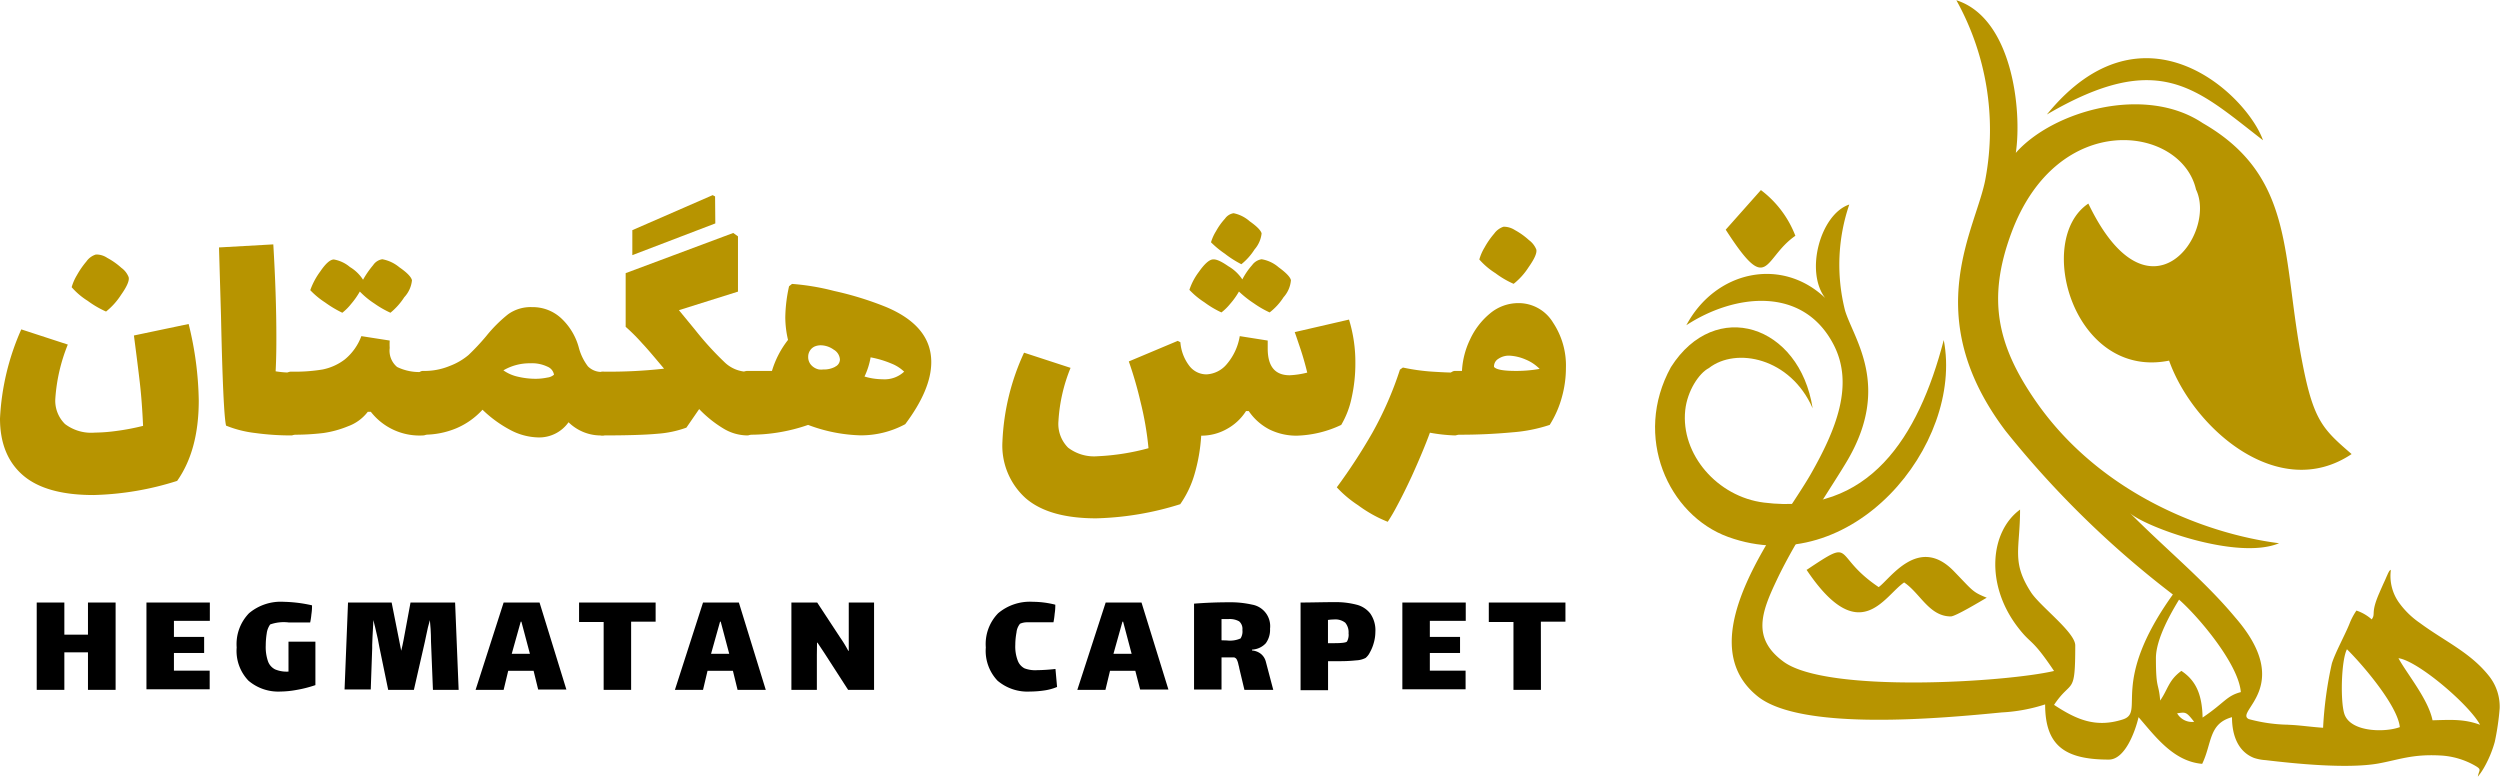 <svg xmlns="http://www.w3.org/2000/svg" id="Layer_1" data-name="Layer 1" viewBox="0 0 311.19 96.73"><defs><style>.cls-1,.cls-2{fill:#b79400;}.cls-1{fill-rule:evenodd;}</style></defs><path class="cls-1" d="M235.49,29.59c5.41,8.4,4.59,3.58,8.67.76a12.92,12.92,0,0,0-4.29-5.69Zm70.05,61.62a19.92,19.92,0,0,1-4.94-.7c-1.86-.92,5.8-4.06-1.71-12.68-3.79-4.55-8.58-8.44-13.11-13,1.63,1.63,13.29,6,18.59,3.79-9.64-1.24-22.56-6.47-30.34-17.76-4.78-6.93-6-12.69-3-20.82,5.75-15.59,21.18-13.41,23-5.45,2.66,5.5-5.86,17.45-13.4,1.75-6.74,4.51-1.82,21.93,10.05,19.55,3,8.42,13.63,17.72,22.72,11.63-3.55-3.07-4.73-4.12-6.12-11.32C304.67,33,306.47,23,294.86,16.32c-7.21-4.82-18.69-1.48-23.26,3.71.79-5.29-.43-16.77-7.4-19a33.23,33.23,0,0,1,3.64,22.13c-1.07,6.21-8.45,17,2.48,31.47A119.82,119.82,0,0,0,291.15,75c-8,11.17-3.33,14.64-6.25,15.56-3.38,1.07-5.77,0-8.54-1.82,2.21-3.3,2.64-1,2.64-7.4,0-1.64-4.39-4.87-5.52-6.63-2.45-3.8-1.35-5.33-1.35-10.28-3.74,2.74-4.35,9.3-.32,14.59,1.78,2.34,1.7,1.25,4.55,5.5-6,1.4-28.32,2.81-33.69-1.17-3.92-2.89-2.75-6.09-.86-10.08,2.59-5.5,7.11-12,8.9-15.08,5.34-9.23.7-15-.37-18.55a23.24,23.24,0,0,1,.53-13.18c-3.58,1.19-5.54,8.32-3,11.63-5.47-5.19-13.68-3.36-17.28,3.39,6-3.92,14.54-4.93,18.34,2.44,2.58,5,.27,10.61-2.85,16.09-3.58,6.27-15.51,20.54-6.61,27.67,5.49,4.41,23.26,2.69,30.38,2a21,21,0,0,0,5.4-1c0,5.13,2.44,6.87,7.93,6.87,2,0,3.27-3.45,3.7-5.28,2.07,2.38,4.34,5.51,7.92,5.81,1.24-2.57.78-5,3.71-5.81,0,2.37.82,4.33,2.76,5.08a5.75,5.75,0,0,0,1.44.27c3.45.41,10.08,1.11,14,.42,2.58-.47,4.25-1.19,7.72-1a9.67,9.67,0,0,1,4.41,1.31c.78.47.42.47.27,1.33a8.42,8.42,0,0,0,.89-1.34,13.89,13.89,0,0,0,1.22-3,31.89,31.89,0,0,0,.61-4.18,6.14,6.14,0,0,0-1.27-3.94c-2.34-3-5.58-4.39-8.67-6.68A10.43,10.43,0,0,1,319.29,76a5.69,5.69,0,0,1-1-4.08c-.33.27-.06-.07-.35.43,0,0-.15.35-.16.36-.13.29-.16.39-.31.7-.22.48-.42.93-.62,1.4-1.13,2.58-.41,2.55-.95,3.29A5.45,5.45,0,0,0,314,77a8,8,0,0,0-.88,1.68c-.58,1.43-1.75,3.53-2.18,4.91a47.36,47.36,0,0,0-1.09,8c-1.51-.1-3.09-.34-4.31-.37Zm-60-19.3c6.62,9.88,9.68,3.25,12.16,1.59,2,1.34,3.12,4.23,5.81,4.23.57,0,3.59-1.82,4.47-2.33-1.81-.73-1.7-.84-4.11-3.32-4.39-4.51-7.92,1-9.34,2-5.95-4-2.78-6.27-9-2.12Zm56.83-53.45c-2-5.65-14.86-18-26.9-3.21,14-8.19,18.61-3.19,26.9,3.21ZM289.57,88.2c-.19-2.32-.53-1.29-.53-5.28,0-2.42,1.94-5.73,2.88-7.28,2.4,2.1,7.4,8,7.69,11.51-1.81.48-2,1.31-4.76,3.17-.06-2.91-.85-4.62-2.64-5.81-1.61,1.17-1.65,2.27-2.64,3.69Zm2.11,1.59c1.07-.15,1.12-.22,2.12,1.06a2.14,2.14,0,0,1-2.12-1.06Zm31.79.87c-.52-2.62-3.21-5.82-4.24-7.73,2.41.32,8.8,5.77,10.16,8.29-2-.74-3.62-.62-5.92-.56Zm-4.07.85c-1.78.66-5.87.65-6.82-1.43-.62-1.32-.5-6.88.24-8.26,1.89,1.85,6.31,7,6.58,9.69Zm0,0" transform="translate(-20.68 -1)"></path><path class="cls-1" d="M262.63,43.33c-3.15,12.12-9.33,21.87-22.38,20.23-5.79-.72-10.38-6-9.8-11.5.26-2.43,1.73-4.62,2.94-5.24,3.4-2.66,10.17-1.28,12.92,5-1.62-10.41-12.13-13.81-17.64-5.12-4.76,8.63-.34,18.43,7.13,21.14,15.34,5.55,29.35-11.47,26.83-24.52Zm0,0" transform="translate(-20.68 -1)"></path><path class="cls-2" d="M45.42,50.86q0,6.18-2.69,10a37,37,0,0,1-10.42,1.76c-3.94,0-6.87-.82-8.77-2.46s-2.86-4-2.86-7.07A30.89,30.89,0,0,1,23.33,42l5.79,1.89a21.7,21.7,0,0,0-1.55,6.68,4.07,4.07,0,0,0,1.2,3.21,5.39,5.39,0,0,0,3.71,1.07,21.69,21.69,0,0,0,2.71-.21,29,29,0,0,0,3.3-.63c-.09-2-.22-3.76-.4-5.33s-.43-3.54-.74-5.92l6.81-1.43A41.73,41.73,0,0,1,45.42,50.86ZM31.6,38.45a8.87,8.87,0,0,1-2-1.7,6.17,6.17,0,0,1,.65-1.49,10.7,10.7,0,0,1,1.19-1.72,2.24,2.24,0,0,1,1.18-.86,2.42,2.42,0,0,1,1.41.42,8.77,8.77,0,0,1,1.76,1.24,2.59,2.59,0,0,1,.9,1.15c.12.42-.2,1.16-.94,2.21a8.56,8.56,0,0,1-1.87,2.08A12,12,0,0,1,31.6,38.45Z" transform="translate(-20.68 -1)"></path><path class="cls-2" d="M57.83,48.26a13.94,13.94,0,0,1,.23,2.94,12.49,12.49,0,0,1-.25,3c-.17.63-.46,1-.88,1a32.62,32.62,0,0,1-4.48-.3,13.89,13.89,0,0,1-3.63-.92q-.37-1.52-.63-13.65l-.25-8.53,6.76-.38c.25,4.18.38,8,.38,11.51,0,1.07,0,2.49-.09,4.29a12.55,12.55,0,0,0,1.94.16C57.37,47.29,57.67,47.62,57.83,48.26Z" transform="translate(-20.68 -1)"></path><path class="cls-2" d="M74.25,48.26a13.94,13.94,0,0,1,.23,2.94,12.49,12.49,0,0,1-.25,3c-.17.63-.46,1-.88,1a7.68,7.68,0,0,1-6.51-2.94h-.38A5.41,5.41,0,0,1,64,54.06a12.85,12.85,0,0,1-3.06.84,30.28,30.28,0,0,1-4,.21c-.42,0-.72-.32-.89-1a13.05,13.05,0,0,1-.25-3A13.94,13.94,0,0,1,56,48.26c.16-.64.46-1,.91-1A21,21,0,0,0,60.79,47a6.69,6.69,0,0,0,2.81-1.26,6.79,6.79,0,0,0,2.06-2.9l3.53.55a7.43,7.43,0,0,0,0,.92,2.64,2.64,0,0,0,.92,2.37,6.31,6.31,0,0,0,3.28.61C73.79,47.29,74.1,47.62,74.25,48.26ZM71,38a8.26,8.26,0,0,1-1.72,1.93,12.29,12.29,0,0,1-2-1.15,10.3,10.3,0,0,1-1.81-1.49,9.83,9.83,0,0,1-1.09,1.55,6.41,6.41,0,0,1-1.09,1.09,13.94,13.94,0,0,1-2.14-1.28,10.09,10.09,0,0,1-1.85-1.53,9,9,0,0,1,1.26-2.35q1-1.47,1.68-1.47a4.2,4.2,0,0,1,2,.94,4.94,4.94,0,0,1,1.63,1.58A11.59,11.59,0,0,1,67.13,34a1.67,1.67,0,0,1,1.14-.73,4.61,4.61,0,0,1,2.12,1c1,.69,1.49,1.23,1.57,1.62A3.61,3.61,0,0,1,71,38Z" transform="translate(-20.68 -1)"></path><path class="cls-2" d="M96.59,48.26a13.16,13.16,0,0,1,.24,2.94,12.37,12.37,0,0,1-.26,3c-.16.63-.46,1-.88,1a5.73,5.73,0,0,1-4.24-1.64,4.47,4.47,0,0,1-3.74,1.89,7.75,7.75,0,0,1-3.51-.93A15.1,15.1,0,0,1,80.74,52a9.34,9.34,0,0,1-3.26,2.31,10.42,10.42,0,0,1-4.13.8c-.42,0-.72-.32-.88-1a12.37,12.37,0,0,1-.26-3,13.94,13.94,0,0,1,.23-2.94c.16-.64.46-1,.91-1a8.12,8.12,0,0,0,3.29-.61A8,8,0,0,0,79,45.19a28.5,28.5,0,0,0,2.2-2.35,17.58,17.58,0,0,1,2.71-2.71,4.8,4.8,0,0,1,3-.9,5.2,5.2,0,0,1,3.63,1.39,7.73,7.73,0,0,1,2.21,3.73,6.67,6.67,0,0,0,1.11,2.25,2.37,2.37,0,0,0,1.87.69C96.14,47.29,96.44,47.62,96.59,48.26ZM88.8,48a1.57,1.57,0,0,0,.84-.36,1.32,1.32,0,0,0-.82-1,4.45,4.45,0,0,0-2.12-.42,6.48,6.48,0,0,0-3.36.88,5,5,0,0,0,1.85.8,9.62,9.62,0,0,0,2.19.25A7.2,7.2,0,0,0,88.8,48Z" transform="translate(-20.68 -1)"></path><path class="cls-2" d="M114.61,48.26a13.29,13.29,0,0,1,.23,2.94,12.49,12.49,0,0,1-.25,3c-.17.63-.46,1-.88,1a5.82,5.82,0,0,1-3-.87,14.65,14.65,0,0,1-3-2.41l-1.59,2.31a13.21,13.21,0,0,1-3.59.76q-2.25.21-6.83.21c-.42,0-.71-.32-.88-1a12.49,12.49,0,0,1-.25-3,13.29,13.29,0,0,1,.23-2.94c.15-.64.45-1,.9-1a61.57,61.57,0,0,0,7.64-.37c-1.14-1.35-2-2.39-2.7-3.13a24,24,0,0,0-2.08-2.08V35l13.39-5,.59.42V37.3l-7.35,2.31,2,2.43a38.59,38.59,0,0,0,3.63,4,4.23,4.23,0,0,0,2.88,1.24C114.16,47.29,114.46,47.62,114.61,48.26Zm-4.89-19.45L99.39,32.76V29.65l10-4.36.3.16Z" transform="translate(-20.68 -1)"></path><path class="cls-2" d="M136.6,46.08c0,2.26-1.08,4.84-3.24,7.72a11.6,11.6,0,0,1-5.58,1.39,19.86,19.86,0,0,1-6.51-1.3,21.88,21.88,0,0,1-7.56,1.22c-.42,0-.72-.32-.88-1a12.37,12.37,0,0,1-.26-3,13.16,13.16,0,0,1,.24-2.94c.15-.64.45-1,.9-1l3.06,0a11.71,11.71,0,0,1,2-3.86,12.49,12.49,0,0,1-.34-2.82,18.85,18.85,0,0,1,.47-3.86l.37-.29a29.51,29.51,0,0,1,5.25.88,40.31,40.31,0,0,1,6.47,2Q136.61,41.59,136.6,46.08Zm-12,.58a1,1,0,0,0,.63-.92,1.53,1.53,0,0,0-.78-1.22,2.81,2.81,0,0,0-1.62-.54,2,2,0,0,0-.67.12,1.32,1.32,0,0,0-.65.53,1.39,1.39,0,0,0-.23.77,1.47,1.47,0,0,0,.34,1,1.78,1.78,0,0,0,1,.59,2.51,2.51,0,0,0,.55,0A2.93,2.93,0,0,0,124.63,46.66Zm8.61.59a4.89,4.89,0,0,0-1.58-1,12.51,12.51,0,0,0-2.58-.77,9.23,9.23,0,0,1-.76,2.39,8.07,8.07,0,0,0,2.27.34A3.57,3.57,0,0,0,133.24,47.25Z" transform="translate(-20.68 -1)"></path><path class="cls-2" d="M189.39,46.2a19.45,19.45,0,0,1-.46,4.29,11,11,0,0,1-1.3,3.4,13.82,13.82,0,0,1-5.51,1.34,7.57,7.57,0,0,1-3.42-.77,7,7,0,0,1-2.58-2.29h-.34a6.57,6.57,0,0,1-2.37,2.22,6.41,6.41,0,0,1-3.21.84h0a21.68,21.68,0,0,1-.84,4.83,12.6,12.6,0,0,1-1.77,3.7,37.71,37.71,0,0,1-10.46,1.76q-5.88,0-8.77-2.5a8.79,8.79,0,0,1-2.9-7.07,29.17,29.17,0,0,1,2.69-11.05l5.79,1.89a20.63,20.63,0,0,0-1.51,6.64,4.18,4.18,0,0,0,1.2,3.29,5.33,5.33,0,0,0,3.67,1.07,28.77,28.77,0,0,0,6.34-1,38.85,38.85,0,0,0-1-5.8,47.48,47.48,0,0,0-1.45-5l6.09-2.56.33.17a5.51,5.51,0,0,0,1.16,3,2.68,2.68,0,0,0,2.08,1,3.5,3.5,0,0,0,2.54-1.28A7.16,7.16,0,0,0,175,42.84l3.48.55c0,.22,0,.54,0,1,0,2.22.91,3.32,2.73,3.32a10.61,10.61,0,0,0,2.19-.33c-.26-1.07-.56-2.12-.91-3.15s-.56-1.67-.65-1.89l6.76-1.56A18.06,18.06,0,0,1,189.39,46.2ZM180.45,38a7.5,7.5,0,0,1-1.73,1.89,12.06,12.06,0,0,1-1.93-1.11,13.25,13.25,0,0,1-1.89-1.49,9.28,9.28,0,0,1-1.09,1.53,6.5,6.5,0,0,1-1.09,1.07,12,12,0,0,1-2.12-1.26,10,10,0,0,1-1.87-1.55,7.73,7.73,0,0,1,1.19-2.25c.66-.94,1.22-1.45,1.66-1.53s1.06.19,2,.84a5.21,5.21,0,0,1,1.74,1.64A8.72,8.72,0,0,1,176.54,34a1.8,1.8,0,0,1,1.18-.73,4.31,4.31,0,0,1,2.12,1c.93.68,1.45,1.22,1.53,1.61A3.61,3.61,0,0,1,180.45,38Zm-7.23-5.37a11.82,11.82,0,0,1-1.8-1.47,5.68,5.68,0,0,1,.63-1.39,8,8,0,0,1,1.11-1.55,1.63,1.63,0,0,1,1.07-.68,4.31,4.31,0,0,1,2,1c.91.64,1.4,1.15,1.49,1.51a3.62,3.62,0,0,1-.88,2,7.49,7.49,0,0,1-1.64,1.84A13,13,0,0,1,173.22,32.64Z" transform="translate(-20.68 -1)"></path><path class="cls-2" d="M202.68,48.26a13.16,13.16,0,0,1,.24,2.94,12.37,12.37,0,0,1-.26,3c-.16.63-.46,1-.88,1a20.43,20.43,0,0,1-3.11-.34q-.79,2.17-2.26,5.42c-.65,1.4-1.27,2.65-1.87,3.76a22,22,0,0,1-1.12,1.91,16.21,16.21,0,0,1-3.69-2.06,14.12,14.12,0,0,1-2.65-2.23,70.5,70.5,0,0,0,4.41-6.76,43.45,43.45,0,0,0,3.45-7.89l.37-.26a25.32,25.32,0,0,0,3.64.51c1.24.08,2.19.12,2.83.12C202.23,47.29,202.53,47.62,202.68,48.26Z" transform="translate(-20.68 -1)"></path><path class="cls-2" d="M214,41.16a9.63,9.63,0,0,1,1.6,5.63,13.54,13.54,0,0,1-.51,3.67,12.67,12.67,0,0,1-1.51,3.43,19.3,19.3,0,0,1-4.6.92,70.94,70.94,0,0,1-7.16.3c-.42,0-.71-.32-.88-1a12.49,12.49,0,0,1-.25-3,13.29,13.29,0,0,1,.23-2.94c.15-.64.45-1,.9-1h.84a10.21,10.21,0,0,1,1-3.9,9.17,9.17,0,0,1,2.5-3.26,5.49,5.49,0,0,1,3.55-1.28A5,5,0,0,1,214,41.16ZM206.82,35a9.14,9.14,0,0,1-2-1.7,6,6,0,0,1,.65-1.49,10.23,10.23,0,0,1,1.2-1.73,2.34,2.34,0,0,1,1.17-.86,2.58,2.58,0,0,1,1.41.42A8.89,8.89,0,0,1,211,30.89a2.72,2.72,0,0,1,.91,1.16c.11.42-.21,1.15-.95,2.2a8.37,8.37,0,0,1-1.87,2.08A11.38,11.38,0,0,1,206.82,35Zm5.5,11.91a5.25,5.25,0,0,0-1.74-1.16,5.83,5.83,0,0,0-2-.48,2.34,2.34,0,0,0-1.4.4,1.1,1.1,0,0,0-.53,1c.26.33,1.15.5,2.69.5A16.5,16.5,0,0,0,212.32,46.92Z" transform="translate(-20.68 -1)"></path><path d="M25.25,76h3.44v4h2.94V76h3.44V86.87H31.63V82.2H28.69v4.67H25.25Z" transform="translate(-20.68 -1)"></path><path d="M38.91,76H46.8v2.28H42.33v2h3.76v2H42.33v2.2h4.45v2.32H38.91Z" transform="translate(-20.68 -1)"></path><path d="M59.94,80.87v5.41a15.21,15.21,0,0,1-2.41.61,11.64,11.64,0,0,1-1.92.19,5.72,5.72,0,0,1-4-1.35,5.36,5.36,0,0,1-1.47-4.14,5.52,5.52,0,0,1,1.54-4.26A6.14,6.14,0,0,1,56,75.91a17.43,17.43,0,0,1,3.52.44c0,.25,0,.63-.08,1.13a8.46,8.46,0,0,1-.15,1l-.68,0-2,0a5.08,5.08,0,0,0-2.3.25,2.45,2.45,0,0,0-.43,1.12,9.49,9.49,0,0,0-.12,1.47,5.42,5.42,0,0,0,.28,2,1.8,1.8,0,0,0,.88,1,3.68,3.68,0,0,0,1.59.28h.08V80.87Z" transform="translate(-20.68 -1)"></path><path d="M77.77,86.87h-3.2l-.24-6c0-1.18-.08-2.07-.14-2.68h0c-.15.48-.33,1.23-.53,2.24l-.1.48L72.2,86.87H69l-1.1-5.34-.19-1c-.27-1.17-.45-2-.56-2.35h0c0,.63-.1,1.66-.14,3.1,0,.08,0,.22,0,.41l-.18,5.13H63.57L64,76h5.43l.93,4.68L70.62,82c.1-.39.2-.83.29-1.31L71.78,76h5.55Z" transform="translate(-20.68 -1)"></path><path d="M87.1,84.5H83.94l-.57,2.37H79.88L83.37,76h4.47l3.34,10.83H87.67Zm-1.6-6.12-1.12,4h2.26l-1.06-4Z" transform="translate(-20.68 -1)"></path><path d="M99.24,86.87H95.82V78.42H92.76V76h9.53v2.38H99.24Z" transform="translate(-20.68 -1)"></path><path d="M111.91,84.5h-3.16l-.56,2.37h-3.5L108.19,76h4.46L116,86.87h-3.51Zm-1.6-6.12-1.12,4h2.26l-1.06-4Z" transform="translate(-20.68 -1)"></path><path d="M122.36,82.5v4.37h-3.17V76h3.21l2.87,4.37a15.49,15.49,0,0,1,1,1.64h.06V76h3.15V86.87h-3.23l-2.94-4.56L122.44,81h-.06Z" transform="translate(-20.68 -1)"></path><path d="M152.26,86.51a6.43,6.43,0,0,1-1.63.44,12.08,12.08,0,0,1-1.73.13,5.76,5.76,0,0,1-4.05-1.35,5.39,5.39,0,0,1-1.46-4.14,5.48,5.48,0,0,1,1.54-4.26,6.14,6.14,0,0,1,4.33-1.42,11.53,11.53,0,0,1,2.78.36c0,.25,0,.63-.08,1.13a9,9,0,0,1-.15,1.06h-1.2c-.87,0-1.56,0-2.06,0a2.18,2.18,0,0,0-.9.18,2,2,0,0,0-.44,1.08,8.46,8.46,0,0,0-.15,1.55,4.91,4.91,0,0,0,.32,2,1.79,1.79,0,0,0,.82.92,3.76,3.76,0,0,0,1.58.23,22.54,22.54,0,0,0,2.28-.15Z" transform="translate(-20.68 -1)"></path><path d="M162,84.5h-3.15l-.57,2.37h-3.5L158.31,76h4.46l3.35,10.83H162.6Zm-1.6-6.12-1.12,4h2.26l-1.06-4Z" transform="translate(-20.68 -1)"></path><path d="M179.17,86.87h-3.59l-.65-2.73c0-.1-.07-.28-.12-.53a2.23,2.23,0,0,0-.2-.55.53.53,0,0,0-.32-.23h-1.56v4h-3.42V76.14c1.53-.12,3-.17,4.29-.17a12.28,12.28,0,0,1,2.93.29,2.72,2.72,0,0,1,2.24,3,2.83,2.83,0,0,1-.53,1.81,2.47,2.47,0,0,1-1.71.79v.11a2,2,0,0,1,1.11.43,1.84,1.84,0,0,1,.6.94Zm-5.78-6.15a3.24,3.24,0,0,0,1.71-.25,1.64,1.64,0,0,0,.23-1.06,1.23,1.23,0,0,0-.41-1.07,2.41,2.41,0,0,0-1.34-.28l-.85,0V80.7Z" transform="translate(-20.68 -1)"></path><path d="M189.54,76.27a3.15,3.15,0,0,1,1.7,1.09,3.63,3.63,0,0,1,.64,2.31,5,5,0,0,1-.2,1.36,5.18,5.18,0,0,1-.5,1.21,2,2,0,0,1-.52.66,2.86,2.86,0,0,1-1.18.3,19,19,0,0,1-2.14.1c-.29,0-.74,0-1.35,0v3.61h-3.42V76c1.33,0,2.78-.05,4.37-.05A10.24,10.24,0,0,1,189.54,76.27Zm-1,3.61a1.86,1.86,0,0,0-.41-1.37,2,2,0,0,0-1.41-.4,4.91,4.91,0,0,0-.74.06v2.89l.74,0c1,0,1.52-.07,1.63-.21A1.73,1.73,0,0,0,188.55,79.88Z" transform="translate(-20.68 -1)"></path><path d="M195.24,76h7.89v2.28h-4.47v2h3.76v2h-3.76v2.2h4.45v2.32h-7.87Z" transform="translate(-20.68 -1)"></path><path d="M212.49,86.87h-3.42V78.42H206V76h9.54v2.38h-3.06Z" transform="translate(-20.68 -1)"></path></svg>
